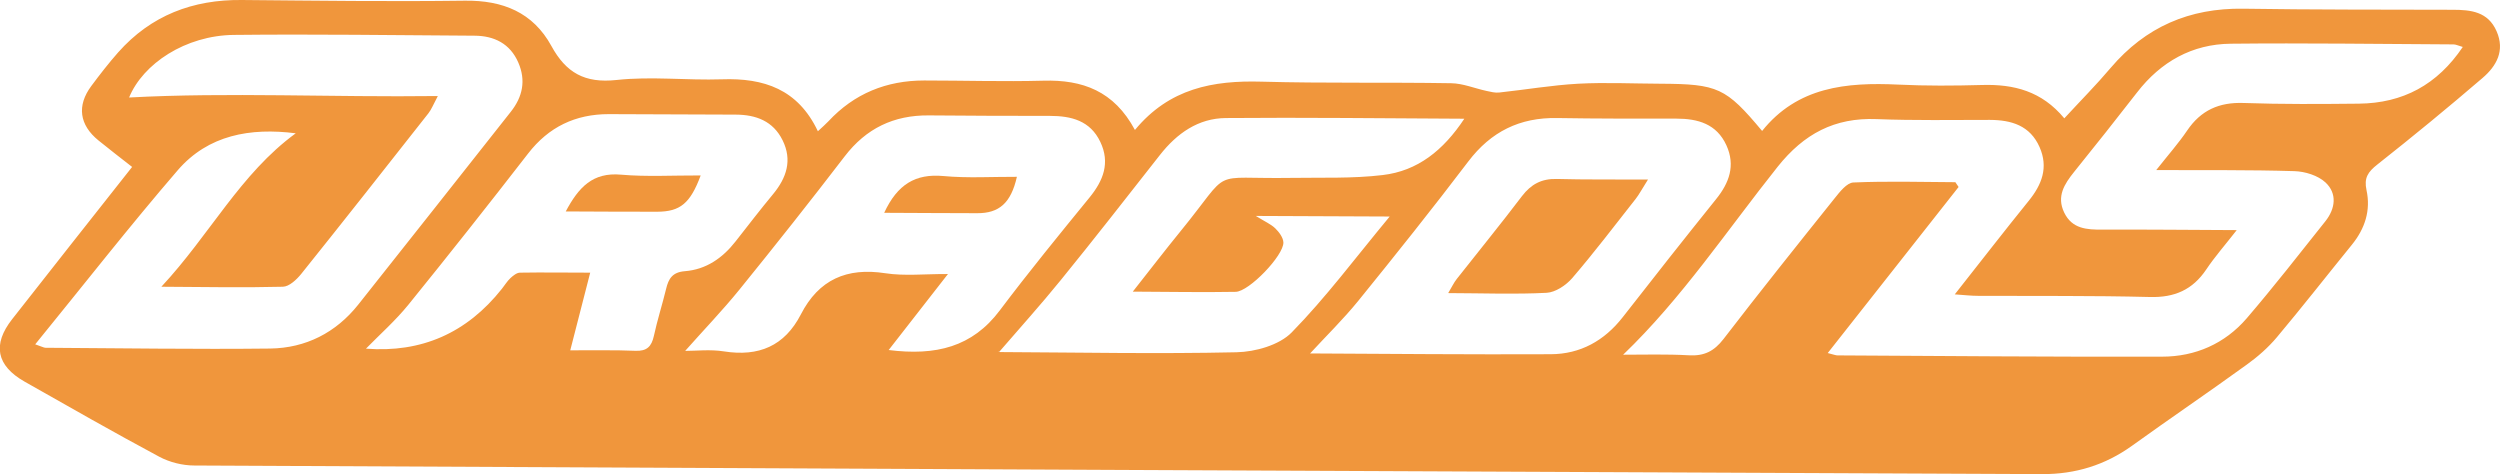 <?xml version="1.0" encoding="UTF-8"?>
<svg id="_圖層_1" data-name="圖層 1" xmlns="http://www.w3.org/2000/svg" viewBox="0 0 255.63 48.47">
  <defs>
    <style>
      .cls-1 {
        fill: #f0963c;
      }
    </style>
  </defs>
  <path class="cls-1" d="M116.04,13.3c3.53-4.28,8.01-5.09,12.96-4.95,6.46.18,12.93.05,19.39.16,1.21.02,2.41.53,3.62.79.42.09.87.21,1.29.16,2.69-.29,5.37-.75,8.07-.9,2.79-.15,5.6-.01,8.4,0,5.88.03,6.7.39,10.41,4.83,3.62-4.52,8.62-4.99,13.91-4.74,2.86.14,5.73.12,8.6.04,3.23-.09,6.08.62,8.39,3.41,1.64-1.78,3.27-3.42,4.75-5.17,3.56-4.18,8.05-6.12,13.54-6.04,7.13.11,14.26.09,21.4.11,1.87,0,3.63.18,4.51,2.19.88,2-.01,3.56-1.43,4.78-3.53,3.03-7.12,5.98-10.77,8.86-.95.75-1.37,1.36-1.1,2.61.45,2.06-.15,3.93-1.49,5.58-2.56,3.15-5.06,6.35-7.67,9.46-.89,1.06-1.96,2-3.09,2.81-3.88,2.81-7.85,5.5-11.74,8.3-2.75,1.97-5.77,2.9-9.16,2.89-62.99-.29-125.98-.56-188.96-.88-1.2,0-2.53-.33-3.59-.9-4.63-2.48-9.2-5.09-13.77-7.68-2.87-1.63-3.31-3.79-1.26-6.39,4.02-5.13,8.06-10.24,12.26-15.56-1.19-.93-2.32-1.8-3.43-2.7-1.97-1.59-2.24-3.57-.74-5.58.87-1.17,1.77-2.33,2.74-3.43C15.45,1.56,19.72-.05,24.73,0c7.6.07,15.2.17,22.8.07,3.89-.05,6.97,1.2,8.85,4.63,1.49,2.73,3.4,3.83,6.65,3.48,3.56-.39,7.19.05,10.79-.07,4.28-.15,7.77,1,9.81,5.31.45-.42.78-.7,1.07-1.01,2.65-2.85,5.95-4.18,9.8-4.18,4.07,0,8.13.13,12.2.02,3.98-.11,7.21,1.04,9.35,5.04ZM251.82,4.8c-.46-.13-.7-.26-.94-.26-7.59-.04-15.19-.15-22.78-.07-3.95.04-7.15,1.84-9.58,4.98-2.12,2.73-4.27,5.44-6.44,8.13-1,1.25-1.81,2.5-1.01,4.16.81,1.67,2.31,1.75,3.91,1.74,4.44-.02,8.88.03,13.73.05-1.21,1.55-2.25,2.73-3.12,4.03-1.4,2.08-3.25,2.88-5.76,2.81-5.86-.15-11.73-.09-17.59-.12-.68,0-1.35-.08-2.36-.15,2.69-3.41,5.09-6.51,7.55-9.55,1.36-1.67,2.04-3.43,1.12-5.51-.97-2.2-2.87-2.77-5.08-2.78-3.86,0-7.73.07-11.59-.08-4.29-.17-7.42,1.5-10.11,4.87-5.17,6.49-9.8,13.46-15.8,19.22,2.11,0,4.43-.07,6.73.06,1.56.09,2.57-.42,3.53-1.66,3.73-4.85,7.55-9.63,11.37-14.4.52-.65,1.24-1.58,1.91-1.61,3.47-.15,6.95-.05,10.43-.03.11.16.22.33.33.49-4.42,5.61-8.83,11.21-13.38,16.98.63.16.82.24,1,.24,11.06.06,22.12.16,33.18.13,3.4,0,6.42-1.32,8.66-3.92,2.77-3.23,5.39-6.59,8.04-9.92,1.03-1.29,1.23-2.84.02-3.97-.77-.72-2.1-1.13-3.19-1.16-4.56-.14-9.13-.09-14.12-.11,1.23-1.56,2.28-2.74,3.16-4.04,1.4-2.07,3.26-2.91,5.77-2.82,3.93.14,7.86.11,11.79.07,4.49-.05,8.01-1.91,10.64-5.82ZM3.63,35.22c.66.22.83.33,1.01.34,7.67.04,15.33.17,22.99.08,3.63-.05,6.72-1.62,9-4.49,5.22-6.56,10.4-13.15,15.6-19.72,1.22-1.54,1.56-3.21.77-5.03-.84-1.94-2.47-2.74-4.48-2.75-8.2-.05-16.4-.17-24.6-.08-4.96.05-9.3,2.95-10.72,6.4,10.24-.55,20.69-.01,31.57-.15-.48.9-.66,1.38-.96,1.76-4.32,5.49-8.64,10.98-13.01,16.43-.47.58-1.23,1.3-1.88,1.31-3.95.1-7.9.03-12.42,0,4.97-5.33,8.07-11.55,13.74-15.69-4.65-.59-8.95.17-12.06,3.77-4.94,5.73-9.6,11.7-14.58,17.81ZM37.4,35.65q8.54.67,13.92-6.12c.29-.36.53-.77.87-1.09.27-.25.65-.56.98-.56,2.35-.04,4.71,0,7.18,0-.71,2.77-1.35,5.24-2.04,7.94,2.41.01,4.54-.04,6.66.05,1.17.05,1.65-.43,1.89-1.52.35-1.62.86-3.2,1.25-4.81.25-1.05.65-1.71,1.92-1.81,2.17-.17,3.85-1.34,5.18-3.04,1.27-1.62,2.53-3.26,3.84-4.84,1.38-1.67,1.98-3.47.97-5.51-.97-1.96-2.71-2.61-4.79-2.62-4.33-.02-8.65-.04-12.98-.05-3.42,0-6.15,1.31-8.26,4.04-4.03,5.2-8.11,10.36-12.25,15.47-1.31,1.61-2.89,3.01-4.32,4.47ZM133.96,36.14c8.08.04,16.34.12,24.6.08,3.03-.01,5.49-1.38,7.37-3.79,3.15-4.04,6.32-8.06,9.53-12.05,1.36-1.68,2.01-3.45,1.07-5.52-1-2.19-2.91-2.73-5.12-2.73-4.07,0-8.13.01-12.19-.06-3.82-.07-6.77,1.39-9.09,4.45-3.66,4.82-7.44,9.55-11.25,14.25-1.52,1.87-3.25,3.56-4.92,5.37ZM90.86,35.79c4.84.61,8.56-.31,11.37-4.05,2.96-3.93,6.07-7.74,9.18-11.55,1.41-1.73,2.12-3.54,1.1-5.68-1.03-2.17-2.96-2.66-5.16-2.66-4.13,0-8.26-.01-12.38-.05-3.58-.03-6.4,1.32-8.6,4.19-3.52,4.59-7.11,9.12-10.75,13.61-1.76,2.17-3.71,4.19-5.56,6.28,1.12,0,2.57-.17,3.96.05,3.56.56,6.2-.54,7.87-3.78,1.83-3.56,4.69-4.82,8.64-4.21,1.96.3,4,.07,6.4.08-2.17,2.79-4,5.13-6.06,7.77ZM115.83,29.82c1.83-2.32,3.32-4.26,4.86-6.15,5.44-6.66,2.7-5.34,11.32-5.48,3.13-.05,6.28.08,9.37-.29,3.58-.42,6.2-2.52,8.35-5.76-8.42-.04-16.4-.14-24.38-.07-2.83.02-5.01,1.57-6.74,3.77-3.37,4.29-6.72,8.59-10.16,12.82-2.05,2.53-4.24,4.95-6.28,7.32-.26-.07-.09.01.08.02,8.06.04,16.12.2,24.18.02,1.93-.04,4.37-.73,5.64-2.02,3.5-3.57,6.51-7.62,10.03-11.86-4.79-.02-8.98-.04-13.69-.06.95.59,1.56.85,1.99,1.27.39.38.81.94.83,1.44.04,1.33-3.51,5.03-4.88,5.05-3.32.06-6.65,0-10.51-.02Z"/>
  <path class="cls-1" d="M71.65,17.93c-1.07,2.88-2.11,3.71-4.44,3.72-3.04.01-6.07-.02-9.36-.03,1.32-2.48,2.76-4.02,5.65-3.76,2.62.23,5.27.07,8.15.08Z"/>
  <path class="cls-1" d="M168.51,18.36c-.66,1.04-.92,1.55-1.27,1.99-2.14,2.72-4.23,5.47-6.48,8.09-.63.73-1.71,1.45-2.61,1.5-3.25.17-6.51.04-10.07.03.37-.62.58-1.07.88-1.45,2.22-2.82,4.49-5.6,6.66-8.46.93-1.22,2.01-1.8,3.56-1.76,2.91.08,5.82.04,9.34.06Z"/>
  <path class="cls-1" d="M90.41,21.76c1.35-2.91,3.2-4.02,6.05-3.76,2.47.23,4.97.07,7.52.08-.61,2.69-1.82,3.73-4.06,3.72-3.09,0-6.19-.03-9.52-.04Z"/>
</svg>